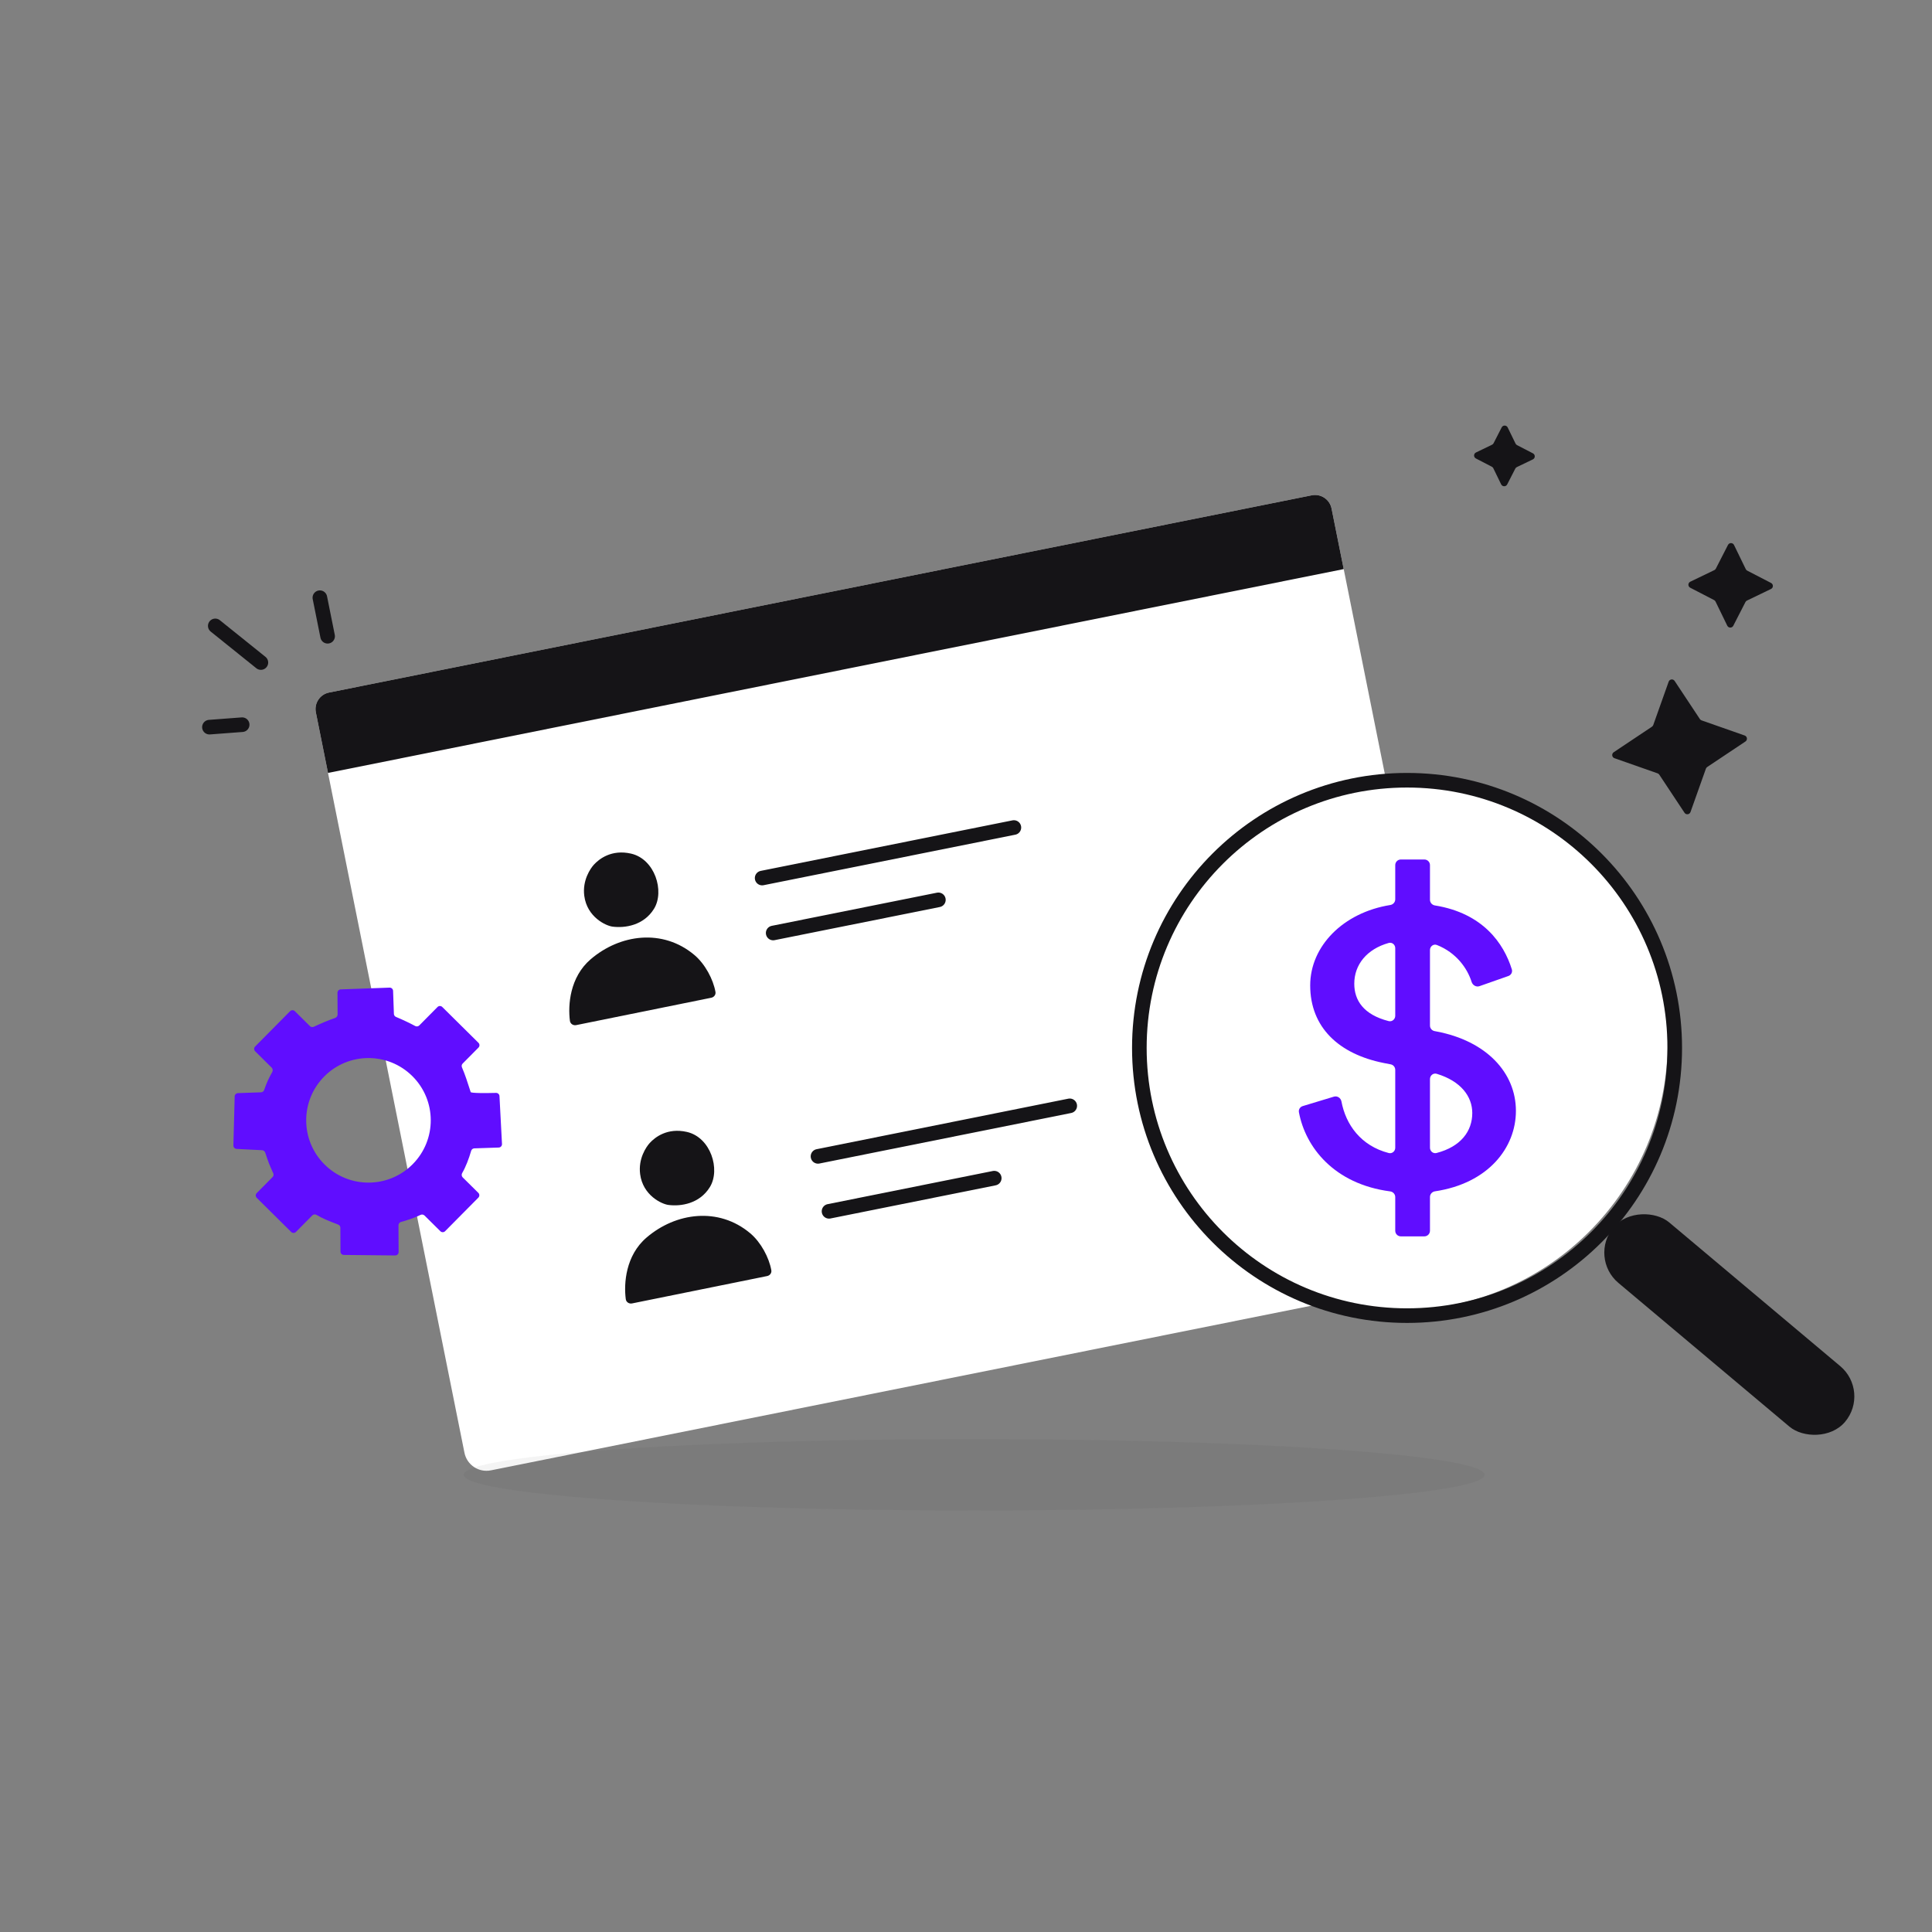 <?xml version="1.0" encoding="UTF-8"?> <svg xmlns="http://www.w3.org/2000/svg" width="172" height="172" viewBox="0 0 172 172" fill="none"><rect x="0" y="0" width="172" height="172" fill="#808080" stroke="none"/><path d="M28.12 63.42C27.957 62.608 28.483 61.817 29.295 61.654L116.778 44.096C117.59 43.933 118.381 44.459 118.544 45.272L131.773 111.186C131.99 112.269 131.289 113.323 130.206 113.54L43.703 130.901C42.62 131.119 41.566 130.417 41.349 129.334L28.12 63.42Z" fill="white"></path><path d="M28.12 63.42C27.957 62.608 28.483 61.817 29.295 61.654L116.778 44.096C117.59 43.933 118.381 44.459 118.544 45.272L119.626 50.664L29.202 68.812L28.12 63.42Z" fill="#151417"></path><path d="M67.851 78.17L90.263 73.672" stroke="#151417" stroke-width="1.3" stroke-linecap="round"></path><path d="M68.833 83.062L83.541 80.111" stroke="#151417" stroke-width="1.3" stroke-linecap="round"></path><path d="M72.824 102.947L95.236 98.449" stroke="#151417" stroke-width="1.3" stroke-linecap="round"></path><path d="M73.806 107.84L88.514 104.888" stroke="#151417" stroke-width="1.3" stroke-linecap="round"></path><path d="M52.58 85.405C50.727 86.998 50.555 89.479 50.738 90.882C50.773 91.15 51.033 91.316 51.298 91.262L63.322 88.826C63.566 88.776 63.739 88.555 63.696 88.31C63.497 87.186 62.772 85.822 61.822 85.022C59.006 82.647 55.19 83.162 52.58 85.405Z" fill="#151417"></path><path d="M56.174 75.993C54.444 75.602 53.341 76.465 52.87 76.981C52.557 77.326 51.837 78.372 52.016 79.751C52.263 81.65 53.94 82.418 54.528 82.495C55.638 82.64 57.306 82.392 58.223 80.909C59.188 79.348 58.304 76.475 56.174 75.993Z" fill="#151417"></path><path d="M57.553 110.182C55.699 111.775 55.527 114.256 55.711 115.659C55.746 115.927 56.005 116.093 56.27 116.04L68.295 113.603C68.539 113.554 68.712 113.332 68.669 113.087C68.469 111.963 67.745 110.599 66.795 109.799C63.979 107.425 60.163 107.939 57.553 110.182Z" fill="#151417"></path><path d="M61.147 100.771C59.416 100.379 58.314 101.242 57.843 101.759C57.529 102.103 56.81 103.149 56.989 104.528C57.235 106.428 58.913 107.195 59.501 107.272C60.61 107.418 62.279 107.17 63.195 105.686C64.16 104.125 63.277 101.253 61.147 100.771Z" fill="#151417"></path><path d="M18.645 64.736L21.559 64.516" stroke="#151417" stroke-width="1.3" stroke-linecap="round"></path><path d="M19.165 55.721L23.226 58.984" stroke="#151417" stroke-width="1.3" stroke-linecap="round"></path><path d="M28.477 53.211L29.166 56.643" stroke="#151417" stroke-width="1.3" stroke-linecap="round"></path><circle cx="124.624" cy="92.79" r="23.841" fill="white"></circle><circle cx="125.265" cy="93.294" r="23.832" stroke="#151417" stroke-width="1.3"></circle><rect x="141.388" y="111.951" width="7.033" height="26.923" rx="3.517" transform="rotate(-49.959 141.388 111.951)" fill="#151417"></rect><path fill-rule="evenodd" clip-rule="evenodd" d="M30.055 90.318L30.045 88.384C30.044 88.222 30.172 88.088 30.334 88.082L34.685 87.925C34.85 87.919 34.99 88.049 34.995 88.214L35.068 90.266C35.072 90.385 35.147 90.49 35.257 90.535C35.872 90.789 36.549 91.117 36.961 91.341C37.082 91.406 37.232 91.387 37.329 91.289L38.951 89.651C39.068 89.533 39.258 89.532 39.375 89.649L42.596 92.838C42.714 92.955 42.715 93.145 42.598 93.263L41.188 94.686C41.1 94.775 41.077 94.909 41.127 95.024C41.398 95.651 41.627 96.366 41.784 96.856C41.83 97.001 41.87 97.126 41.903 97.224C41.939 97.328 43.269 97.321 44.157 97.297C44.321 97.293 44.459 97.419 44.467 97.583L44.691 101.846C44.7 102.014 44.57 102.156 44.402 102.162L42.227 102.235C42.095 102.239 41.982 102.33 41.946 102.456C41.745 103.152 41.454 103.913 41.15 104.427C41.076 104.554 41.09 104.717 41.194 104.82L42.585 106.197C42.702 106.314 42.703 106.504 42.587 106.621L39.628 109.609C39.511 109.727 39.322 109.728 39.204 109.611L37.793 108.214C37.698 108.12 37.552 108.101 37.432 108.161C36.87 108.44 36.148 108.668 35.713 108.781C35.575 108.817 35.474 108.941 35.475 109.084L35.487 111.468C35.488 111.635 35.351 111.771 35.184 111.769L30.61 111.723C30.446 111.722 30.314 111.589 30.313 111.425L30.303 109.301C30.302 109.177 30.225 109.066 30.109 109.022C29.318 108.72 28.679 108.462 28.192 108.165C28.067 108.088 27.904 108.102 27.801 108.206L26.347 109.675C26.23 109.792 26.04 109.793 25.923 109.677L22.857 106.641C22.739 106.525 22.738 106.335 22.855 106.217L24.266 104.792C24.354 104.704 24.378 104.571 24.327 104.457C24.215 104.207 24.022 103.771 23.942 103.567C23.858 103.351 23.704 102.899 23.616 102.623C23.575 102.497 23.46 102.406 23.328 102.399L21.063 102.284C20.9 102.276 20.774 102.14 20.778 101.977L20.893 97.609C20.897 97.451 21.024 97.323 21.182 97.317L23.24 97.245C23.365 97.24 23.474 97.159 23.516 97.041C23.591 96.826 23.718 96.479 23.829 96.231C23.949 95.966 24.117 95.651 24.235 95.443C24.307 95.315 24.289 95.15 24.185 95.047L22.716 93.592C22.598 93.475 22.597 93.285 22.713 93.168L25.826 90.025C25.942 89.907 26.132 89.906 26.25 90.023L27.593 91.352C27.683 91.442 27.82 91.464 27.936 91.41C28.524 91.134 29.353 90.783 29.819 90.631C29.955 90.586 30.055 90.461 30.055 90.318ZM28.903 103.68C31.079 105.834 34.59 105.817 36.744 103.641C38.899 101.465 38.882 97.954 36.706 95.8C34.53 93.645 31.019 93.662 28.864 95.838C26.71 98.014 26.727 101.525 28.903 103.68Z" fill="#600DFF"></path><path d="M126.806 110.07C127.082 110.07 127.306 109.846 127.306 109.57V106.564C127.306 106.31 127.498 106.097 127.749 106.06C132.494 105.353 134.957 102.179 134.957 98.898C134.957 95.478 132.301 92.667 127.901 91.831L127.712 91.794C127.477 91.749 127.306 91.543 127.306 91.303V84.578C127.306 84.25 127.619 84.01 127.925 84.131C129.646 84.81 130.631 86.202 131.012 87.414C131.105 87.711 131.42 87.898 131.714 87.795L134.287 86.891C134.531 86.805 134.671 86.546 134.594 86.298C133.876 83.989 132.021 81.298 127.744 80.608C127.495 80.568 127.306 80.356 127.306 80.104V77.018C127.306 76.741 127.082 76.518 126.806 76.518H124.714C124.438 76.518 124.214 76.741 124.214 77.018V80.064C124.214 80.317 124.025 80.529 123.775 80.569C119.569 81.245 116.643 84.237 116.643 87.727C116.643 91.451 119.18 93.845 123.223 94.642L123.808 94.755C124.044 94.8 124.214 95.006 124.214 95.246V102.182C124.214 102.492 123.935 102.728 123.635 102.651C121.139 102.004 119.809 100.111 119.424 98.057C119.366 97.748 119.057 97.54 118.755 97.631L115.978 98.472C115.744 98.542 115.594 98.772 115.638 99.013C116.22 102.143 118.779 105.413 123.762 106.066C124.018 106.1 124.214 106.314 124.214 106.572V109.57C124.214 109.846 124.438 110.07 124.714 110.07H126.806ZM131.072 99.088C131.072 100.698 130.063 102.083 127.89 102.648C127.589 102.726 127.306 102.489 127.306 102.178V96.063C127.306 95.743 127.603 95.505 127.909 95.598C130.069 96.253 131.072 97.623 131.072 99.088ZM120.567 87.575C120.567 85.877 121.688 84.495 123.63 83.948C123.931 83.863 124.214 84.1 124.214 84.412V90.433C124.214 90.745 123.93 90.982 123.627 90.905C121.379 90.329 120.567 89.049 120.567 87.575Z" fill="#600DFF"></path><path d="M148.555 60.69C148.638 60.456 148.951 60.416 149.088 60.622L151.335 64.016C151.371 64.07 151.423 64.111 151.485 64.132L155.326 65.48C155.558 65.562 155.596 65.875 155.39 66.013L151.987 68.285C151.933 68.321 151.892 68.374 151.87 68.436L150.5 72.291C150.417 72.525 150.104 72.565 149.968 72.359L147.72 68.965C147.685 68.911 147.632 68.87 147.571 68.849L143.73 67.5C143.497 67.419 143.459 67.105 143.665 66.968L147.068 64.695C147.122 64.659 147.164 64.606 147.185 64.545L148.555 60.69Z" fill="#151417"></path><path d="M157.671 51.899C157.891 52.013 157.888 52.328 157.666 52.435L155.528 53.466C155.469 53.494 155.422 53.54 155.392 53.598L154.309 55.71C154.197 55.93 153.881 55.925 153.773 55.702L152.729 53.556C152.701 53.498 152.654 53.45 152.596 53.42L150.477 52.324C150.256 52.21 150.259 51.894 150.482 51.787L152.62 50.757C152.679 50.729 152.726 50.682 152.756 50.625L153.838 48.512C153.951 48.293 154.267 48.297 154.375 48.52L155.419 50.666C155.447 50.725 155.494 50.773 155.552 50.803L157.671 51.899Z" fill="#151417"></path><path d="M136.472 40.36C136.692 40.474 136.69 40.79 136.467 40.897L135.039 41.585C134.98 41.613 134.933 41.66 134.903 41.717L134.18 43.128C134.068 43.348 133.752 43.343 133.643 43.12L132.946 41.687C132.918 41.628 132.871 41.58 132.813 41.55L131.398 40.818C131.177 40.704 131.18 40.389 131.403 40.282L132.831 39.593C132.889 39.565 132.937 39.519 132.967 39.461L133.69 38.05C133.802 37.831 134.118 37.835 134.226 38.058L134.924 39.492C134.952 39.55 134.999 39.598 135.057 39.628L136.472 40.36Z" fill="#151417"></path><ellipse opacity="0.05" cx="86.726" cy="131.295" rx="45.441" ry="3.176" fill="#151417"></ellipse></svg> 